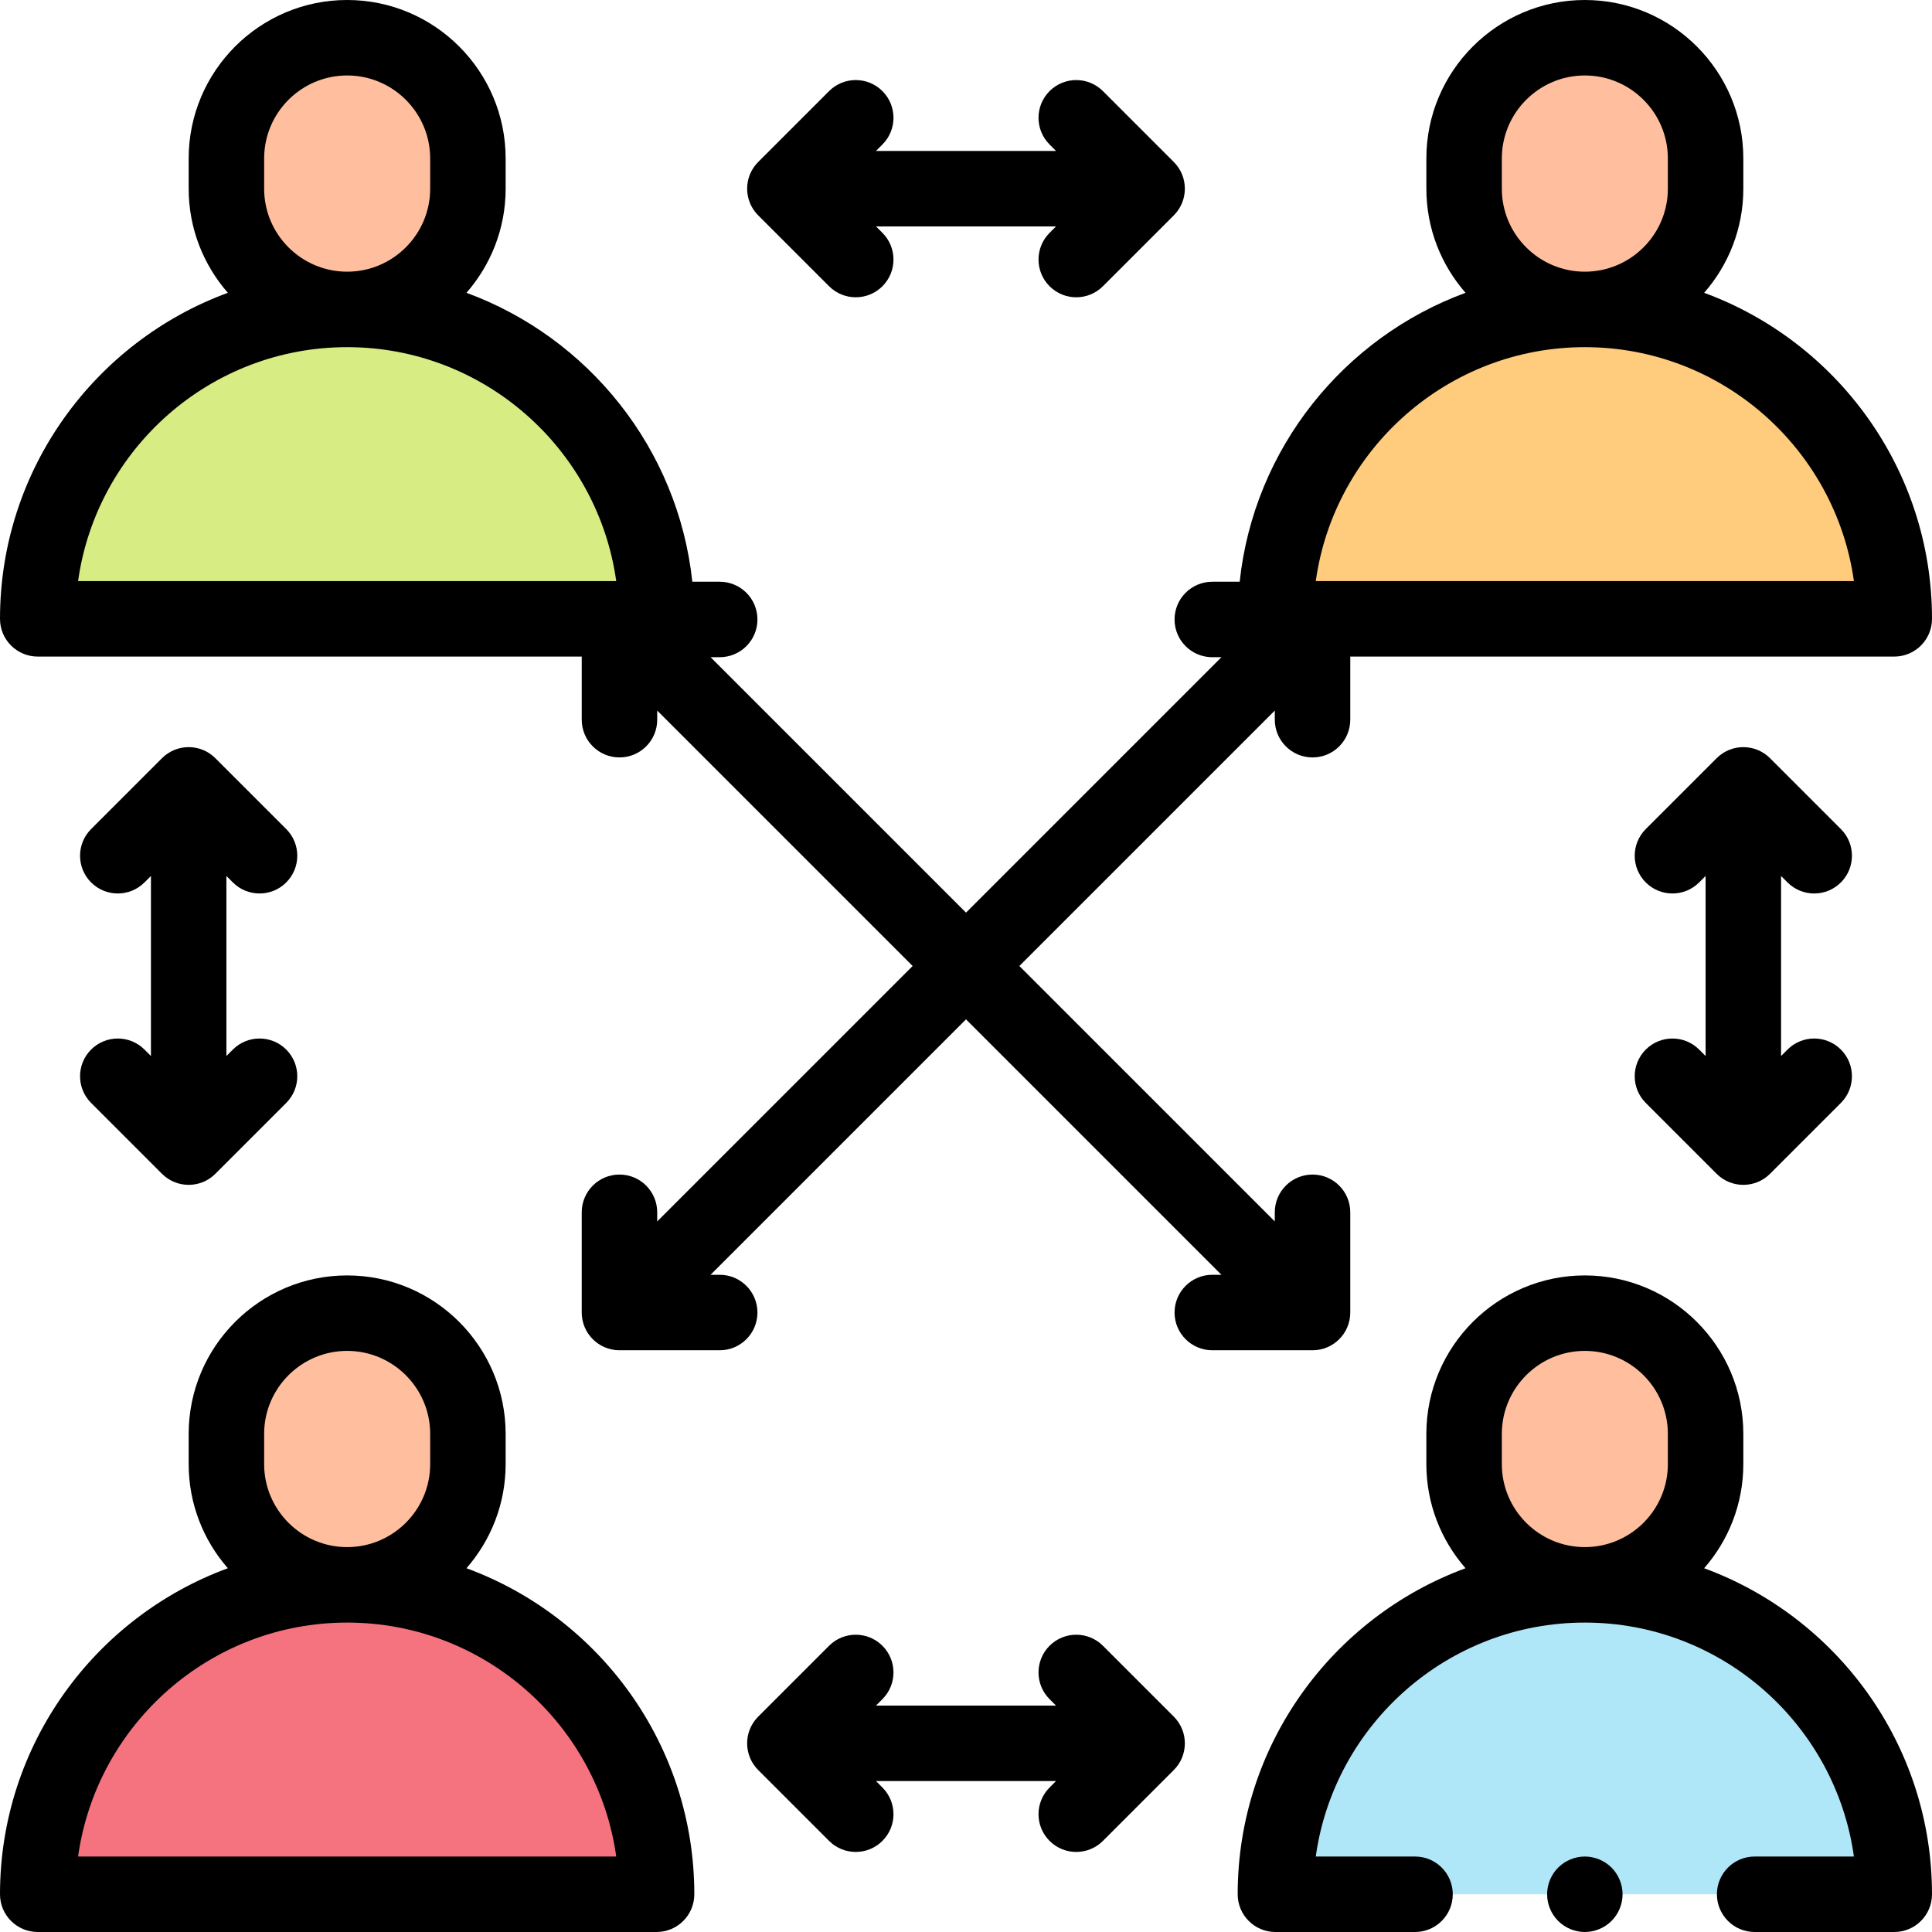 <?xml version="1.0" encoding="UTF-8"?> <svg xmlns="http://www.w3.org/2000/svg" id="Layer_1" height="512" viewBox="0 0 512 512" width="512"> <g id="XMLID_3142_"> <g id="XMLID_1974_"> <g id="XMLID_1326_"> <path id="XMLID_1328_" d="m92 82c-45.287 0-82 36.713-82 82h164c0-45.287-36.713-82-82-82z" fill="#d8ec84"></path> <path id="XMLID_1327_" d="m92 10c-17.673 0-32 14.327-32 32v8c0 17.673 14.327 32 32 32 17.673 0 32-14.327 32-32v-8c0-17.673-14.327-32-32-32z" fill="#ffbf9e"></path> </g> <g id="XMLID_1336_"> <path id="XMLID_1338_" d="m420 82c-45.287 0-82 36.713-82 82h164c0-45.287-36.713-82-82-82z" fill="#ffcb7c"></path> <path id="XMLID_1337_" d="m420 10c-17.673 0-32 14.327-32 32v8c0 17.673 14.327 32 32 32 17.673 0 32-14.327 32-32v-8c0-17.673-14.327-32-32-32z" fill="#ffbf9e"></path> </g> <g id="XMLID_1355_"> <path id="XMLID_1362_" d="m92 420c-45.287 0-82 36.713-82 82h164c0-45.287-36.713-82-82-82z" fill="#f5737f"></path> <path id="XMLID_1361_" d="m92 348c-17.673 0-32 14.327-32 32v8c0 17.673 14.327 32 32 32 17.673 0 32-14.327 32-32v-8c0-17.673-14.327-32-32-32z" fill="#ffbf9e"></path> </g> <g id="XMLID_1342_"> <path id="XMLID_1344_" d="m420 420c-45.287 0-82 36.713-82 82h164c0-45.287-36.713-82-82-82z" fill="#b0e7f8"></path> <path id="XMLID_1343_" d="m420 348c-17.673 0-32 14.327-32 32v8c0 17.673 14.327 32 32 32 17.673 0 32-14.327 32-32v-8c0-17.673-14.327-32-32-32z" fill="#ffbf9e"></path> </g> </g> <g id="XMLID_781_"> <path id="XMLID_784_" d="m123.619 415.599c6.456-7.387 10.381-17.041 10.381-27.599v-8c0-23.159-18.841-42-42-42s-42 18.841-42 42v8c0 10.558 3.925 20.212 10.381 27.599-35.2 12.922-60.381 46.776-60.381 86.401 0 5.523 4.477 10 10 10h164c5.523 0 10-4.477 10-10 0-39.625-25.181-73.479-60.381-86.401zm-53.619-27.599v-8c0-12.131 9.869-22 22-22s22 9.869 22 22v8c0 12.131-9.869 22-22 22s-22-9.869-22-22zm-49.308 104c4.882-34.985 35-62 71.308-62s66.426 27.015 71.308 62z"></path> <path id="XMLID_788_" d="m451.619 415.599c6.456-7.387 10.381-17.041 10.381-27.599v-8c0-23.159-18.841-42-42-42s-42 18.841-42 42v8c0 10.558 3.925 20.212 10.381 27.599-35.2 12.922-60.381 46.776-60.381 86.401 0 5.523 4.477 10 10 10h37c5.523 0 10-4.477 10-10s-4.477-10-10-10h-26.309c4.882-34.985 35-62 71.308-62s66.426 27.015 71.308 62h-26.307c-5.523 0-10 4.477-10 10s4.477 10 10 10h37c5.523 0 10-4.477 10-10 0-39.625-25.181-73.479-60.381-86.401zm-53.619-27.599v-8c0-12.131 9.869-22 22-22s22 9.869 22 22v8c0 12.131-9.869 22-22 22s-22-9.869-22-22z"></path> <path id="XMLID_789_" d="m219.712 75.854c1.953 1.952 4.512 2.929 7.071 2.929s5.119-.977 7.071-2.929c3.905-3.905 3.905-10.237 0-14.143l-1.711-1.711h47.715l-1.712 1.712c-3.905 3.905-3.905 10.237 0 14.143 1.953 1.952 4.512 2.929 7.071 2.929s5.119-.977 7.071-2.929l18.783-18.783c3.905-3.905 3.905-10.237 0-14.143l-18.783-18.783c-3.905-3.904-10.237-3.904-14.143 0-3.905 3.905-3.905 10.237 0 14.143l1.712 1.711h-47.715l1.712-1.712c3.905-3.905 3.905-10.237 0-14.143-3.905-3.904-10.237-3.904-14.143 0l-18.783 18.783c-3.905 3.905-3.905 10.237 0 14.143z"></path> <path id="XMLID_793_" d="m292.288 436.146c-3.905-3.904-10.237-3.904-14.143 0-3.905 3.905-3.905 10.237 0 14.143l1.712 1.712h-47.715l1.712-1.712c3.905-3.905 3.905-10.237 0-14.143-3.905-3.904-10.237-3.904-14.143 0l-18.783 18.783c-3.905 3.905-3.905 10.237 0 14.143l18.783 18.783c1.953 1.952 4.512 2.929 7.071 2.929s5.119-.977 7.071-2.929c3.905-3.905 3.905-10.237 0-14.143l-1.71-1.712h47.715l-1.712 1.712c-3.905 3.905-3.905 10.237 0 14.143 1.953 1.952 4.512 2.929 7.071 2.929s5.119-.977 7.071-2.929l18.783-18.783c3.905-3.905 3.905-10.237 0-14.143z"></path> <path id="XMLID_794_" d="m473.712 233.854c1.953 1.953 4.512 2.929 7.071 2.929s5.119-.976 7.071-2.929c3.905-3.905 3.905-10.237 0-14.143l-18.783-18.783c-3.905-3.905-10.237-3.905-14.143 0l-18.783 18.783c-3.905 3.905-3.905 10.237 0 14.143 3.905 3.905 10.237 3.905 14.143 0l1.712-1.712v47.715l-1.712-1.712c-3.905-3.905-10.237-3.905-14.143 0-3.905 3.905-3.905 10.237 0 14.143l18.783 18.783c1.953 1.953 4.512 2.929 7.071 2.929s5.119-.976 7.071-2.929l18.783-18.783c3.905-3.905 3.905-10.237 0-14.143-3.905-3.905-10.237-3.905-14.143 0l-1.71 1.712v-47.715z"></path> <path id="XMLID_795_" d="m38.288 278.146c-3.905-3.905-10.237-3.905-14.143 0-3.905 3.905-3.905 10.237 0 14.143l18.783 18.783c1.953 1.952 4.513 2.928 7.072 2.928s5.119-.976 7.071-2.929l18.783-18.783c3.905-3.905 3.905-10.237 0-14.143-3.905-3.905-10.237-3.905-14.143 0l-1.711 1.712v-47.715l1.712 1.712c1.953 1.953 4.512 2.929 7.071 2.929s5.119-.976 7.071-2.929c3.905-3.905 3.905-10.237 0-14.143l-18.783-18.783c-3.905-3.905-10.237-3.905-14.143 0l-18.783 18.783c-3.905 3.905-3.905 10.237 0 14.143 3.905 3.905 10.237 3.905 14.143 0l1.712-1.711v47.715z"></path> <path id="XMLID_801_" d="m357.833 347.833v-26.563c0-5.523-4.477-10-10-10s-10 4.477-10 10v2.421l-67.69-67.691 67.691-67.691v2.421c0 5.523 4.477 10 10 10s10-4.477 10-10v-16.73h144.166c5.523 0 10-4.477 10-10 0-39.625-25.181-73.479-60.381-86.401 6.456-7.387 10.381-17.041 10.381-27.599v-8c0-23.159-18.841-42-42-42s-42 18.841-42 42v8c0 10.558 3.925 20.212 10.381 27.599-32.249 11.839-56.084 41.249-59.855 76.568h-7.257c-5.523 0-10 4.477-10 10s4.477 10 10 10h2.421l-67.69 67.69-67.691-67.691h2.421c5.523 0 10-4.477 10-10s-4.477-10-10-10h-7.257c-3.77-35.319-27.605-64.729-59.855-76.568 6.457-7.386 10.382-17.04 10.382-27.598v-8c0-23.159-18.841-42-42-42s-42 18.841-42 42v8c0 10.558 3.925 20.212 10.381 27.599-35.2 12.922-60.381 46.776-60.381 86.401 0 5.523 4.477 10 10 10h144.167v16.73c0 5.523 4.477 10 10 10s10-4.477 10-10v-2.421l67.69 67.691-67.691 67.691v-2.421c0-5.523-4.477-10-10-10s-10 4.477-10 10v26.564c0 5.523 4.477 10 10 10h26.564c5.523 0 10-4.477 10-10s-4.477-10-10-10h-2.421l67.691-67.691 67.691 67.691h-2.421c-5.523 0-10 4.477-10 10s4.477 10 10 10h26.564c5.522-.001 9.999-4.478 9.999-10.001zm40.167-297.833v-8c0-12.131 9.869-22 22-22s22 9.869 22 22v8c0 12.131-9.869 22-22 22s-22-9.869-22-22zm22 42c36.309 0 66.426 27.015 71.308 62h-142.616c4.882-34.985 34.999-62 71.308-62zm-350-42v-8c0-12.131 9.869-22 22-22s22 9.869 22 22v8c0 12.131-9.869 22-22 22s-22-9.869-22-22zm22 42c36.309 0 66.426 27.015 71.308 62h-142.616c4.882-34.985 34.999-62 71.308-62z"></path> <path id="XMLID_807_" d="m420 492c-2.63 0-5.21 1.07-7.07 2.93s-2.93 4.44-2.93 7.07 1.07 5.21 2.93 7.07 4.44 2.93 7.07 2.93 5.21-1.07 7.07-2.93 2.93-4.44 2.93-7.07-1.07-5.21-2.93-7.07-4.44-2.93-7.07-2.93z"></path> </g> </g> </svg> 
